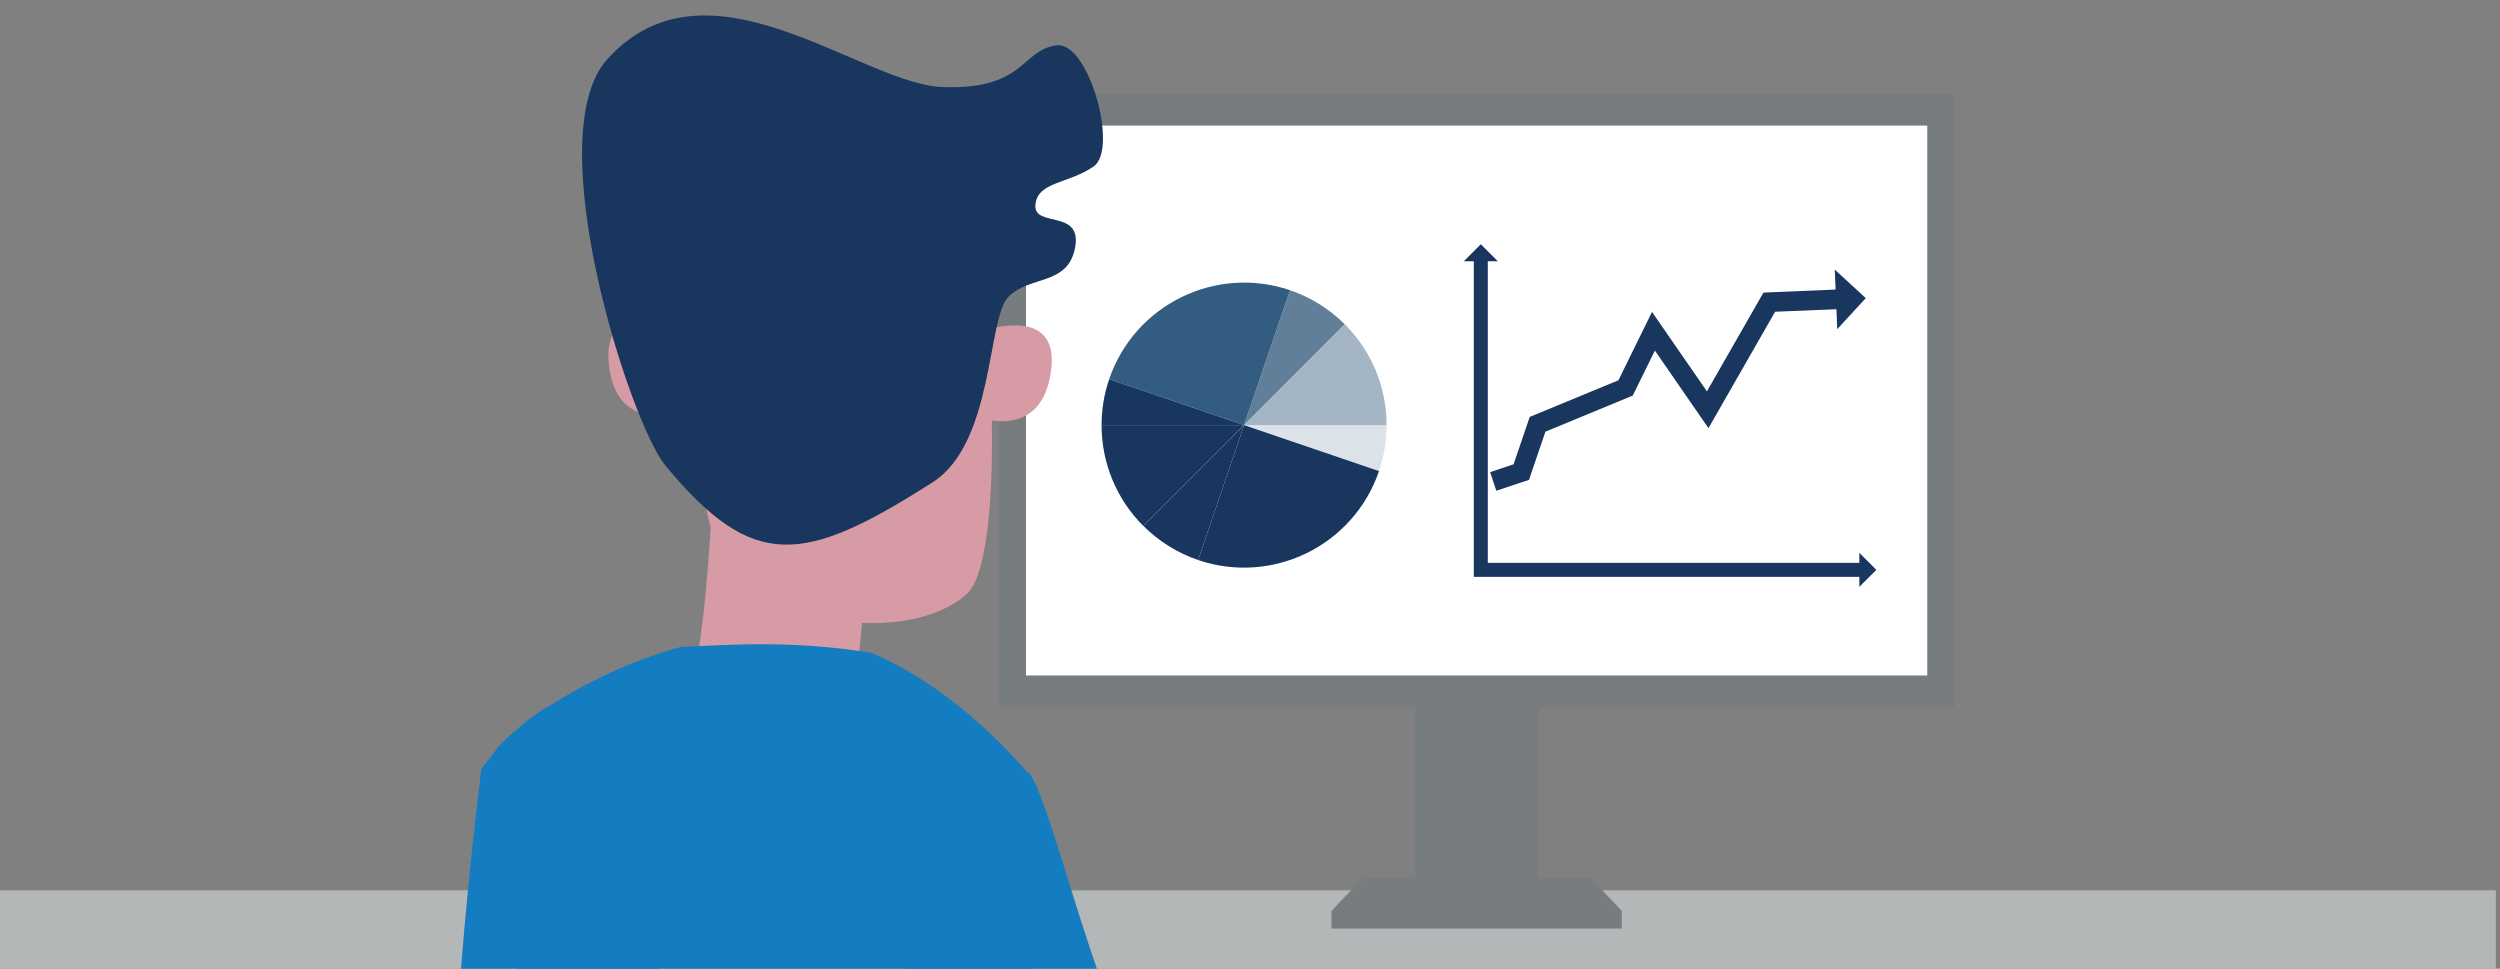 <?xml version="1.0" encoding="utf-8"?>
<!-- Generator: Adobe Illustrator 23.0.4, SVG Export Plug-In . SVG Version: 6.00 Build 0)  -->
<svg version="1.1" id="Layer_1" xmlns="http://www.w3.org/2000/svg" xmlns:xlink="http://www.w3.org/1999/xlink" x="0px" y="0px"
	 width="1200px" height="465px" viewBox="0 0 1200 465" style="enable-background:new 0 0 1200 465;" xml:space="preserve">
<rect x="0" y="0" width="1200" height="465" fill="#808080" stroke="none"/>
<style type="text/css">
	.st0{fill:#B4B7B7;}
	.st1{fill:#777C7F;}
	.st2{fill:#FFFFFF;}
	.st3{fill:#18365E;}
	.st4{fill:#D69BA4;}
	.st5{fill:#147CC0;}
	.st6{fill:#DCE3E8;}
	.st7{fill:#627F99;}
	.st8{fill:#A4B6C6;}
	.st9{fill:#325D80;}
</style>
<rect y="427.37" class="st0" width="1198" height="50.56"/>
<polygon class="st1" points="778.47,445.71 639.09,445.71 639.09,437.23 654.48,421.05 763.07,421.05 778.47,437.23 "/>
<rect x="679.18" y="226.14" class="st1" width="59.2" height="198.86"/>
<rect x="479.56" y="44.74" class="st1" width="458.44" height="295.04"/>
<rect x="492.48" y="60.29" class="st2" width="432.6" height="263.94"/>
<path class="st3" d="M336,78.14c21.22-28.45,122.4-9.61,129.89,15.42c0.5,1.67,1,4.06,1.59,7c-34.24-24.49-101.8-31.54-112.89-19
	c-8.92,10.05-8.86,63.21-4.92,95.78L331.13,172C329,128.31,330.66,85.28,336,78.14z"/>
<path class="st4" d="M467.46,100.6c-34.24-24.49-101.8-31.54-112.89-19c-8.92,10.05-8.87,63.21-4.92,95.78L331.13,172
	c2.09,43.45,7.86,87.57,17.37,97.76c34.67,37.16,94.23,35.2,115.75,15.2c8-7.47,11.37-35,11.85-65.27l0,0
	C476.81,175.22,471.54,122.52,467.46,100.6z M410.82,204c-2.31,0-4.52,0.08-6.66,0.16C406.3,204.12,408.52,204.06,410.82,204z
	 M354.62,200.46l-0.15-0.32L354.62,200.46z M355.05,201.26l-0.15-0.27L355.05,201.26z M353.27,196.9v-0.05V196.9z M354.19,199.49
	l-0.13-0.33L354.19,199.49z M353.75,198.34l-0.1-0.28L353.75,198.34z M355.93,202.41L355.93,202.41c0.99,0.95,2.11,1.75,3.33,2.38
	c-1.21-0.62-2.33-1.41-3.33-2.34V202.41z M355.35,201.71l0.14,0.2L355.35,201.71z M360.48,205.35c1.29,0.52,2.63,0.89,4,1.11
	c-1.37-0.2-2.71-0.56-4-1.06V205.35z M367.59,206.78c-0.55,0-1.08-0.07-1.6-0.12c0.52,0.1,1.01,0.14,1.6,0.17V206.78z"/>
<path class="st4" d="M335.09,160.05l2.84,34.2c0,0-41.09,20.38-45.63-18.86C287.9,137.29,335.09,160.05,335.09,160.05z"/>
<path class="st4" d="M462.16,162.09l-4,34.09c0,0,40.4,21.71,46.22-17.35C510.07,140.89,462.16,162.09,462.16,162.09z"/>
<path class="st4" d="M331,333.29c13.22-47.42,13.1-178.83,13.1-178.83l86.43,19.41c0,0-20,126.32-20.23,175.8L331,333.29z"/>
<path class="st5" d="M231.1,368.82c0,0-30.52,237.45-2.6,268.18s71.35-39.71,71.35-39.71l26.85-211.07
	C326.7,386.22,301.18,280.59,231.1,368.82z"/>
<path class="st5" d="M494.76,372.62c-12.86-15-39.81-43.55-76.51-59.28c-37.25-6-66.14-4-91.55-2.78
	c-43.94,11.89-82.42,39.27-89.61,50.77c-9.4,15,22.79,147.47,35.74,263.32c3.9,34.89,0.56,58.08-0.45,77.73
	c51.6,8.32,142.88,17,205.47-2.12c-0.27-19-0.5-42.72,2.25-70.54C488.7,542.68,504.45,428.63,494.76,372.62z"/>
<path class="st5" d="M494.1,371.21c12.69,16.25,39.28,147.28,77.39,183.09c47.11-16,129.5-45,129.5-45s8.78,12.49,1.64,26.95
	c-43.7,39.16-60.48,71.19-133.7,91C539.72,621,451.36,558.22,434,461.07S479.83,371.73,494.1,371.21z"/>
<path class="st3" d="M507.11,21.76C522.48,19.65,537,71.4,525,79.85s-27,7.21-28,18.45s22.49,1.85,19.07,20.44
	S494.25,132,484,142.52s-6.86,70.2-36.37,89c-62,39.5-86,42.86-128.2-8c-17-20.47-61.21-158.1-28-195
	C339.78-25.17,413.1,40.43,452.62,41.8S489.94,24.12,507.11,21.76z"/>
<path class="st6" d="M597.16,204.06l64.76,22.06c2.42-7.1,3.65-14.56,3.64-22.06H597.16z"/>
<path class="st7" d="M645.52,155.69c-7.4-7.4-16.4-13.01-26.3-16.39l-22.06,64.76L645.52,155.69z"/>
<path class="st8" d="M597.16,204.06h68.4c0.03-18.14-7.17-35.54-20-48.36l-48.36,48.36H597.16z"/>
<path class="st3" d="M597.16,204.06l-22.06,64.76c35.76,12.14,74.61-6.96,86.82-42.7L597.16,204.06L597.16,204.06z"/>
<path class="st9" d="M597.16,204.06l22.06-64.76c-35.76-12.14-74.61,6.96-86.82,42.7L597.16,204.06L597.16,204.06z"/>
<path class="st3" d="M597.16,204.06l-48.36,48.36c7.4,7.4,16.4,13.01,26.3,16.39l22.06-64.76V204.06z"/>
<path class="st3" d="M597.16,204.06L532.4,182c-2.42,7.1-3.65,14.56-3.64,22.06H597.16z"/>
<path class="st3" d="M528.76,204.06c-0.03,18.14,7.17,35.54,20,48.36l48.36-48.36H528.76z"/>
<polygon class="st3" points="718.24,235.56 715.26,226.62 726.51,222.88 734.27,200.12 776.84,182.54 792.96,149.72 819.32,187.85 
	846.46,140.44 883,138.91 883.4,148.33 852.05,149.64 820.06,205.51 794.34,168.28 783.72,189.88 741.81,207.2 733.91,230.34 "/>
<polygon class="st3" points="880.69,129.41 881.88,157.99 895.57,143.11 "/>
<polygon class="st3" points="893.57,276.89 707.42,276.89 707.42,124.3 714.14,124.3 714.14,270.17 893.57,270.17 "/>
<polygon class="st3" points="718.94,125.4 702.62,125.4 710.78,117.24 "/>
<polygon class="st3" points="892.48,265.37 892.48,281.69 900.64,273.53 "/>
</svg>
